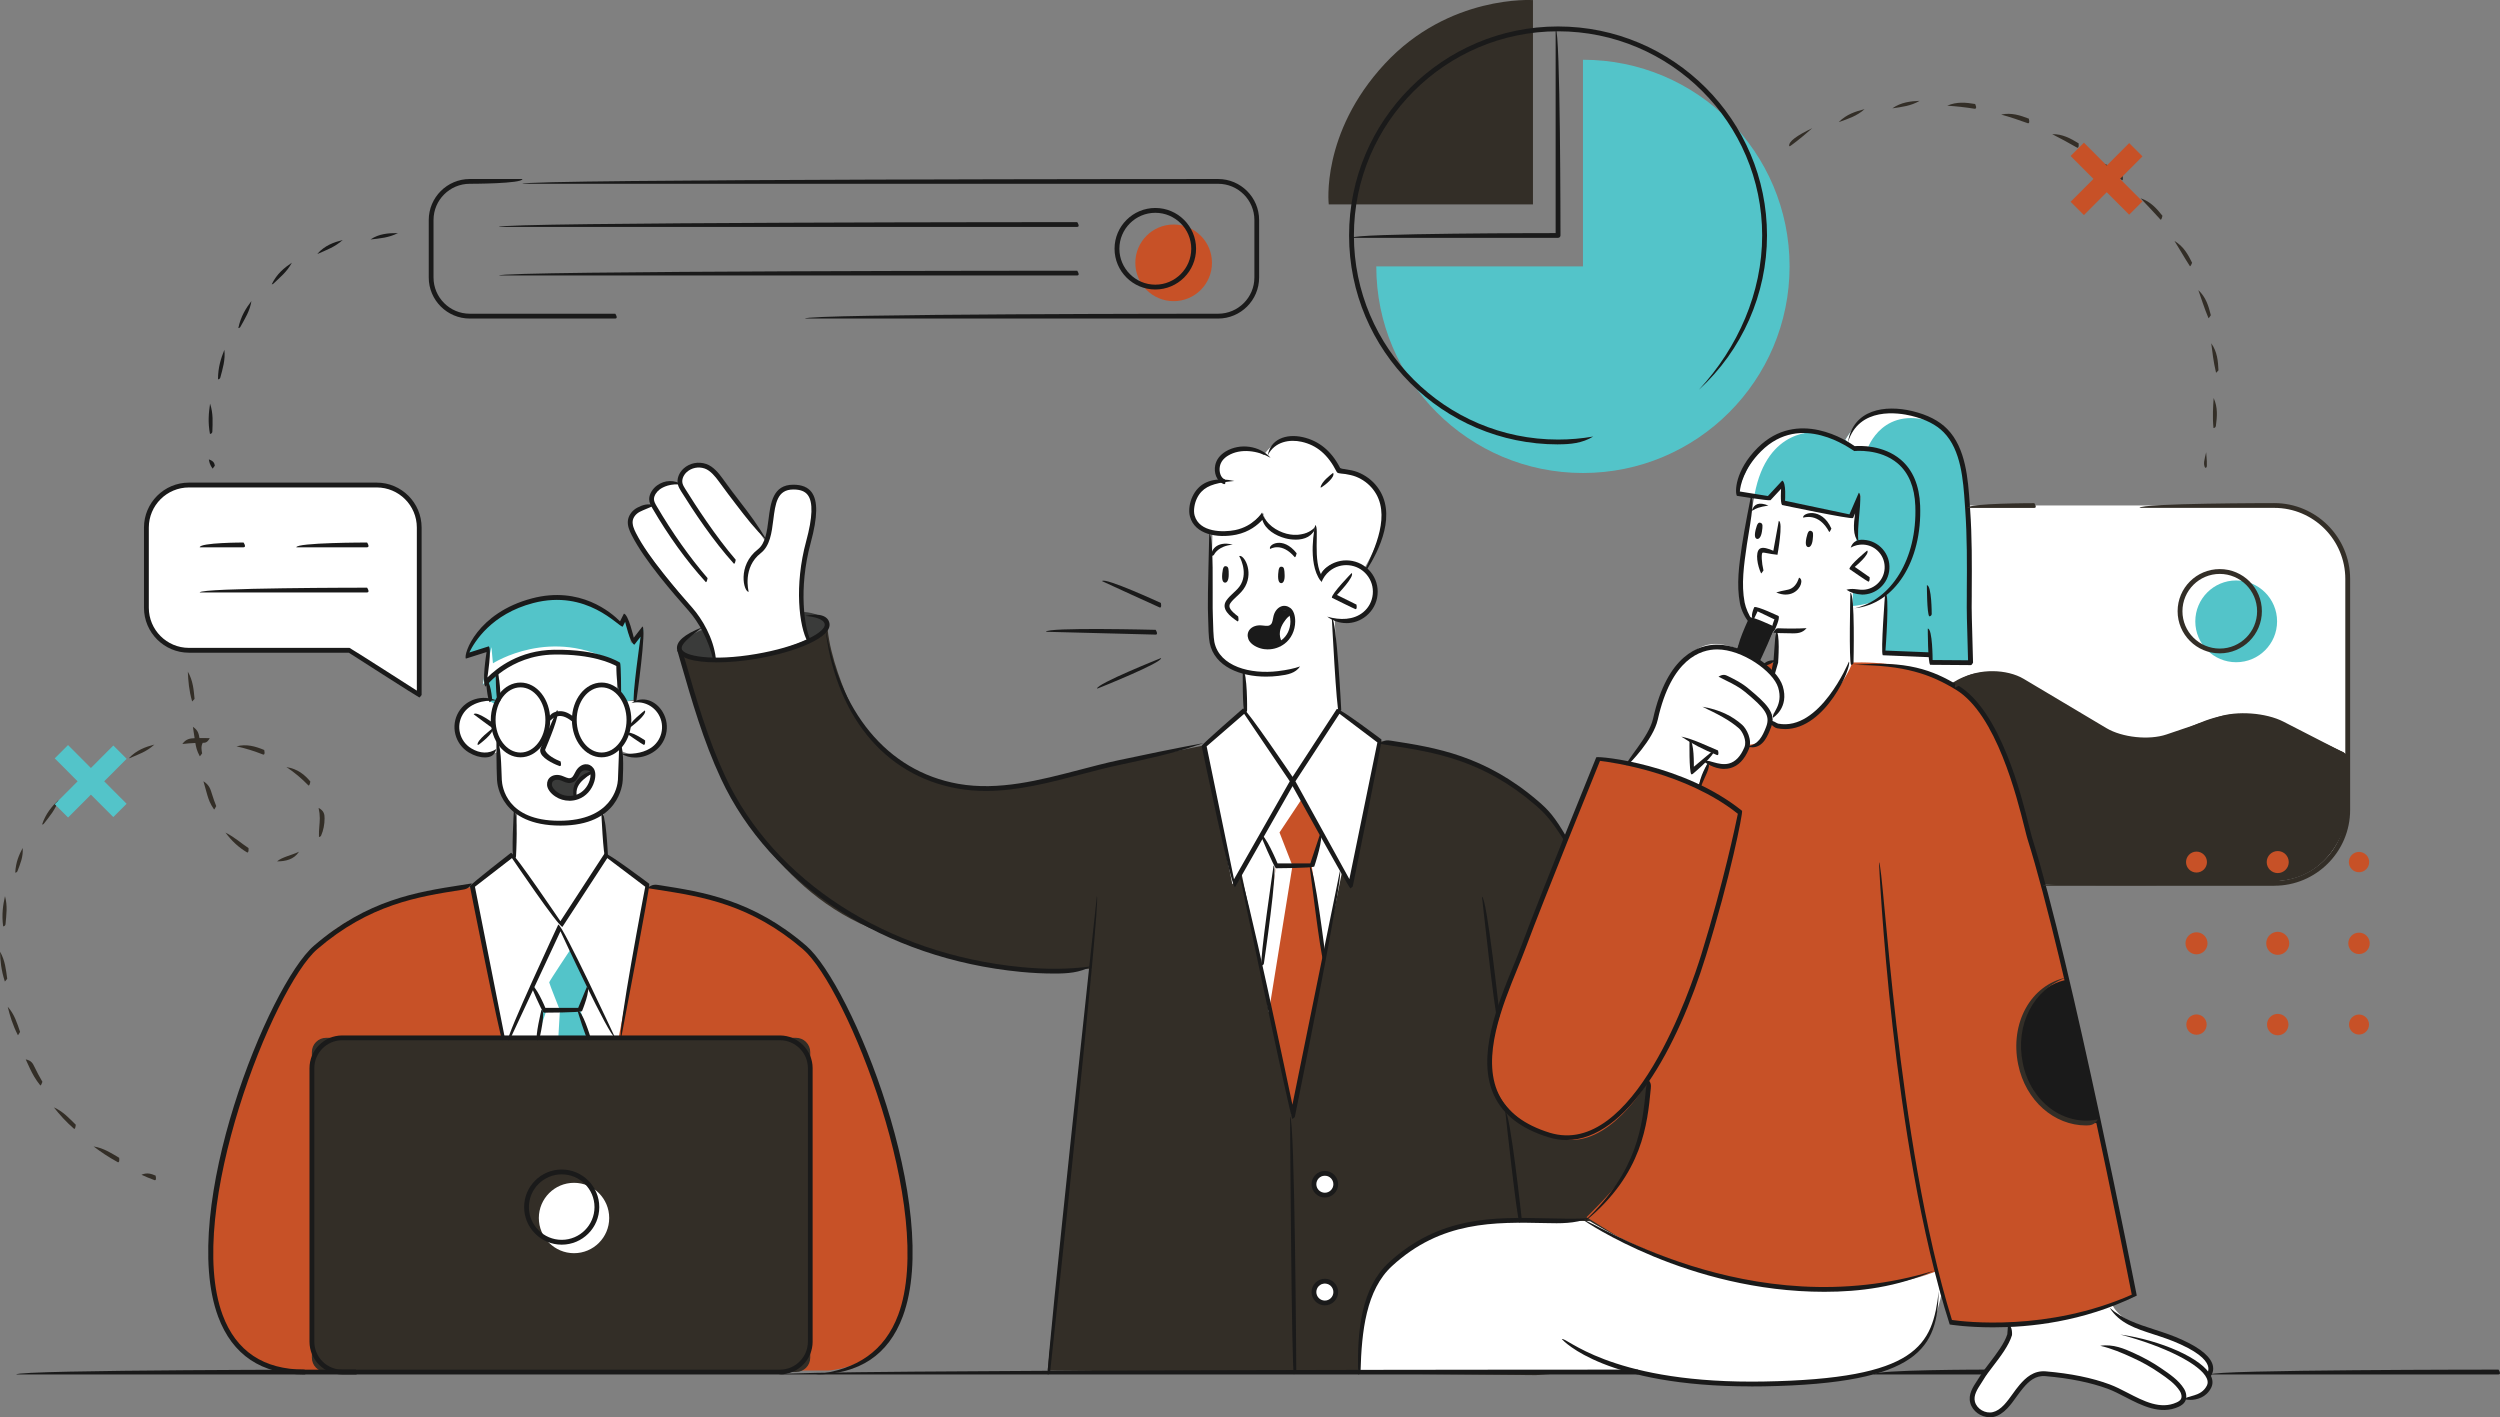 <?xml version="1.0" encoding="UTF-8"?><svg id="Layer_2" xmlns="http://www.w3.org/2000/svg" viewBox="0 0 501.64 284.37"><rect x="0" y="0" width="501.64" height="284.37" fill="#808080" stroke="none"/><defs><style>.cls-1{fill:#fff;}.cls-2{fill:#3a3b3a;}.cls-3,.cls-4{fill:#53c4c9;}.cls-5,.cls-4{fill-rule:evenodd;}.cls-5,.cls-6{fill:#c75127;}.cls-7{fill:#1a1a1a;}.cls-8{fill:#332e27;}</style></defs><g id="Colored"><g id="Team_Brainstorm"><g><path class="cls-1" d="M385.08,101.43h72.2s13.1,1.46,13.61,14.17v45.9s.57,12.81-13.01,15.22h-47.8l-36.63-32.27-6.71-42.49,18.34-.53Z"/><path class="cls-8" d="M390.5,137.94s3.45-3.03,7.89-3c4.44,.03,6.05,.64,19.64,9.08,11.47,7.12,16.39,3.59,19.35,2.65,2.96-.93,6.58-3.48,12.82-3.41,6.23,.07,6.63,1.65,20.12,7.73l.57,.88v12.43s-2.05,11.08-13.01,12.42c-10.96,1.34-47.98,.77-47.98,.77l-36.45-25.63,17.05-13.93Z"/></g><path class="cls-8" d="M241.56,149.58s-15.86,3.11-24.19,5.18c-8.33,2.07-18.55,5.48-28.65,2.07-10.1-3.41-15.53-10.23-17.52-14.32-1.98-4.09-4.56-10.75-5.12-16.13,0,0-6.27,4.55-14.62,5.29-8.35,.74-13.16,1.03-15.16-1.36,0,0,4.14,15.51,7.09,21.92,2.95,6.4,12.32,26.96,32.77,34.59,20.45,7.63,21.4,7.13,27.57,7.56,6.17,.43,15.22,0,15.22,0,0,0-4.97,45.85-5.28,48.73-.31,2.88-3.46,31.9-3.46,31.9l97.99,.92,28.91-2.37,7.93-14.66-7.93-36.25-9.23-10.58s-.76-8.84-1.98-13.64c-1.23-4.8-5.52-19.29-9.7-26.12-4.17-6.83-5.48-11.72-17.55-17.68-12.07-5.97-21.79-5.86-21.79-5.86l-35.32,.81Z"/><path class="cls-6" d="M57.3,275.01h108.76s15.05-.52,16.1-16.99c1.05-16.47-3.35-32.75-7.78-44.56-4.43-11.81-9.21-22.74-20.14-28.53-10.93-5.79-25.12-7.2-25.12-7.2l-34.36,.32s-24.77,.98-34.1,15.09-17.19,37.57-17.95,50.47c-.75,12.91-1.24,28.12,14.58,31.4Z"/><path class="cls-1" d="M99.51,140.96s-6.68-2.3-7.83,4.69c0,0,.35,5.3,4.16,5.62,3.81,.32,4.26-.64,4.26-.64l.2,6.65s.48,4.33,3.52,5.66l-.75,8.88,9.36,13.62,9.3-13.62-.6-9.06s3.18-1.55,3.36-6.48c.18-4.93,.41-5.48,.41-5.48,0,0,6.62,3.21,8.43-4.21,0,0,.46-3.87-2.26-5.12-2.72-1.25-5.68-.69-5.68-.69l-1.66-2.34,.4-5.06s-3.96-2.74-12.4-2.61c-8.44,.14-11.64,3.6-11.64,3.6l-.15,5.43-.43,1.14Z"/><path class="cls-8" d="M65.45,208.24h94.26c1.59,0,2.87,1.29,2.87,2.87v61.32c0,1.59-1.29,2.87-2.87,2.87H65.45c-1.59,0-2.87-1.29-2.87-2.87v-61.32c0-1.59,1.29-2.87,2.87-2.87Z"/><path class="cls-6" d="M371.38,132.96s13.54-.85,21.36,5.08c7.82,5.92,11.11,17.59,12.07,20.97,.96,3.38,6.49,23.54,7.35,26.99,.85,3.45,6.52,27.95,7.65,33.19,1.13,5.24,8.47,40.91,8.47,40.91,0,0-8.93,4.27-17.87,5.04-8.94,.77-16.83,1.24-19.12,.2l-2.83-10.16s-17.76,6.26-34.1,2.79c-16.34-3.47-23.68-6.09-29.68-9.8-6-3.71-6.34-3.93-6.34-3.93,0,0,4.72-4.59,6.73-7.33,2.01-2.74,5.57-9.75,5.37-19.59,0,0-7.66,13.26-17.04,11.2-9.38-2.06-15.1-9.4-14.32-16.42,.77-7.02,4.47-16.91,10.16-31.2,5.69-14.3,11.25-28.38,11.25-28.38,0,0,5.33,.52,11.69,2.43,6.21,1.86,8.69,2.54,8.69,2.54l11.04-24.35,4.42-.14s-4.12,13.1,1.36,12.8c5.47-.3,7.83-3.49,9.79-5.91,1.95-2.42,3.92-6.91,3.92-6.91Z"/><g><path class="cls-6" d="M440.74,175.08c1.16,0,2.1-.94,2.1-2.1s-.94-2.1-2.1-2.1-2.1,.94-2.1,2.1,.94,2.1,2.1,2.1Z"/><path class="cls-6" d="M457.04,175.19c1.22,0,2.21-.99,2.21-2.21s-.99-2.21-2.21-2.21-2.21,.99-2.21,2.21,.99,2.21,2.21,2.21Z"/><path class="cls-6" d="M473.35,175.02c1.13,0,2.04-.91,2.04-2.04s-.92-2.04-2.04-2.04-2.04,.92-2.04,2.04,.91,2.04,2.04,2.04Z"/><path class="cls-6" d="M440.74,191.49c1.22,0,2.21-.99,2.21-2.21s-.99-2.21-2.21-2.21-2.21,.99-2.21,2.21,.99,2.21,2.21,2.21Z"/><path class="cls-6" d="M457.04,191.6c1.28,0,2.31-1.04,2.31-2.31s-1.04-2.32-2.31-2.32-2.31,1.04-2.31,2.32,1.04,2.31,2.31,2.31Z"/><path class="cls-6" d="M473.35,191.44c1.19,0,2.15-.96,2.15-2.15s-.96-2.15-2.15-2.15-2.15,.96-2.15,2.15,.96,2.15,2.15,2.15Z"/><path class="cls-6" d="M440.74,207.63c1.13,0,2.04-.91,2.04-2.04s-.92-2.04-2.04-2.04-2.04,.91-2.04,2.04,.91,2.04,2.04,2.04Z"/><path class="cls-6" d="M457.04,207.74c1.19,0,2.15-.96,2.15-2.15s-.96-2.15-2.15-2.15-2.15,.96-2.15,2.15,.96,2.15,2.15,2.15Z"/><path class="cls-6" d="M473.35,207.59c1.11,0,2.01-.9,2.01-2.01s-.9-2.01-2.01-2.01-2.01,.9-2.01,2.01,.9,2.01,2.01,2.01Z"/></g><path class="cls-2" d="M115.24,159.78s-.26-3.38,3.52-4.43c0,0-.02-1.52-1.14-1.53-1.12-.02-1.48,.8-1.78,1.35-.3,.55-.79,1.41-1.67,1.32-.87-.09-2.66-1.21-3.54-.1-.88,1.11-.63,2.48,1.17,3.3,1.8,.82,3.43,.09,3.43,.09Z"/><path class="cls-3" d="M99.94,139.82v-5.08s3.89-3.52,10.31-3.83c6.42-.31,11.97,1.3,13.89,2.48v5.06l1.25,2.34,1.83-.4,1.9-14.17-2.51,2.88-1.13-5.49-.88,1.71s-6.08-6.05-14.36-5.42c-8.27,.63-14.91,6.04-16.7,11.75l4.58-1.46-1.26,7.25,1.11-.97,.15,4.15,1.38,.76,.43-1.55Z"/><path class="cls-3" d="M371.6,121.61s5.52-.3,7.05-2.95l-.84,12.34,9.34,.28,.15,1.64,8.09,.06s-.12-27.75-.76-33.17c-.64-5.42-1.07-13.76-8.4-16.03-7.33-2.27-12.22-.57-14.18,1.96-1.97,2.52-1.97,2.95-1.97,2.95,0,0-6.26-4.06-12.68-1.42-3.79,1.56-6.73,5.38-8.74,11.5l6.01,1.35,3.23-3.4-.3,4.2,13.64,2.74,2.21-4.56s-1.42,5.41-.99,9.7c0,0,5.35-.27,5.9,4.29,.55,4.56-4.14,6.38-5.86,5.62-1.72-.76-.73-.23-.73-.23l-.17,3.14Z"/><path class="cls-1" d="M326.79,152.9s3.83-3.67,4.52-6.36c.69-2.69,2.02-8.3,4.68-11.61,2.66-3.31,4.56-5.53,7.9-5.72,3.33-.19,8.58,2.49,10.56,4.77,1.98,2.27,3.46,4.85,2.92,6.84-.54,1.99-2.52,3.01-2.52,3.01,0,0,1.49,5.43-4.36,5.64,0,0-.55,6.47-7.69,3.24l-1.93,4.73s-11.1-3.92-14.07-4.54Z"/><path class="cls-1" d="M371.6,133.09l.17-14.26s6.11,1.2,6.62-4.78c0,0,1.16-5.3-5.94-5.25l.52-7.54-1.74,2.4-13.64-2.74,.29-4.07-3.12,3.29-2.7-.66s-1.96,9.52-2.48,13c-.52,3.48-.84,10.81,1.33,11.77l4.79,1.88c1.08,.46,.61,6.82,.61,6.82l-.96,3.25s3.47,5.76-.52,7.63c0,0,.89,2.89,5.64,1.61,4.74-1.28,10.49-9.91,11.13-12.35Z"/><path class="cls-1" d="M403.39,265.91l-.15,1.94s-1.41,3.34-4.81,7.05c-3.4,3.71-3.43,7.57-.54,8.72,4.37,1.75,6.28-5.63,10.81-7.52,2.87-1.2,12.05,.67,14.21,1.7,2.16,1.03,6.83,4.56,9.37,4.62,2.53,.07,5.68,.19,5.95-2.02,0,0,2.67,.42,4.34-1.19,1.67-1.61,.41-3.34,.41-3.34,0,0,1.45-.74,.08-2.83-1.37-2.09-3.64-3.42-7.16-4.65-3.52-1.23-8.4-2.79-10.11-4.24-1.71-1.46-1.89-2.29-1.89-2.29,0,0-14.29,4.46-20.49,4.06Z"/><path class="cls-1" d="M319.03,245.04s-11.86-.43-17.23,0c-5.37,.43-15.17,1.35-21.73,7.69-6.56,6.34-6.55,12.43-7.56,22.57h54.83s12.32,2.83,27.59,2.36c15.27-.46,21.89-1.99,25.17-3.82,3.28-1.83,5.29-2.29,6.74-5.43,1.45-3.13,2.65-8.36,2.65-8.36l-1.04-4.93s-12.1,5.31-31.27,3.03c-22.02-2.62-38.15-13.12-38.15-13.12Z"/><polygon class="cls-7" points="348.44 130.41 351.45 124.1 356.08 126.13 352.52 132.67 348.44 130.41"/><path class="cls-1" d="M122.24,244.4c0,3.9-3.16,7.06-7.06,7.06s-7.06-3.16-7.06-7.06,3.16-7.06,7.06-7.06,7.06,3.16,7.06,7.06Z"/><polygon class="cls-1" points="103.06 171.83 94.76 178.05 100.79 208.25 124.15 208.16 130 177.73 121.73 171.83 103.06 171.83"/><polygon class="cls-3" points="106.95 198.22 108.87 202.13 107.78 208.23 118.23 208.25 116.35 202.41 118.02 197.72 112.32 185.99 106.95 198.22"/><path class="cls-1" d="M70.13,130.49l13.99,8.98-.03-34.25s.18-6-7.58-7.88H37.91s-8.05,.15-8.53,8.53v17.05s.86,7.58,8.53,7.58h32.22Z"/><path class="cls-1" d="M268.73,142.48l-.92-18.32s7.84,2.36,8.19-6.15c0,0-.43-5.35-6.19-5.12,0,0-3.64,.62-4.59,2.85,0,0-1.8-1.43-1.05-8.63v-.91s-2.35,2.82-5.7,1.15c-3.35-1.67-4.34-1.75-4.9-4.05,0,0-2.93,4.61-10.28,3.5l-.36,18.1s-1.24,8.93,6.93,9.85l-.02,7.54,9.38,14.09,9.52-13.88Z"/><path class="cls-1" d="M162.35,128.15s-1.16-3.08-1.34-8.49c-.18-5.41,1.41-10.61,1.83-12.65,.42-2.05,1.79-9.05-2.24-9.42-4.03-.37-5.1,2.19-5.5,5.15-.4,2.97-1.42,6.06-1.42,6.06,0,0-6.18-9.58-8.67-12.52-2.49-2.94-4.11-3.76-6.36-2.78-2.25,.98-1.84,3.66-1.84,3.66,0,0-2.51-1.09-4.06,.34-1.55,1.42-2.08,2.65-1.38,4.11,0,0-2.06-.5-3.49,.73-1.43,1.23-1.69,3.27,.91,7.02,2.6,3.76,7.58,9.73,9.46,12.06,1.88,2.33,3.39,4.36,4.08,6.44,.68,2.09,1.05,4.32,1.05,4.32,0,0,5.74,.21,10.83-1.15,5.1-1.37,8.13-2.87,8.13-2.87Z"/><polygon class="cls-1" points="249.71 142.31 241.55 149.58 247.29 177.44 249.03 174.84 259.3 224.05 269.31 174.84 270.93 177.77 276.87 148.76 268.61 142.51 249.71 142.31"/><path class="cls-1" d="M245.31,96.38s-5.38,.47-6.21,4.57c-.83,4.1,3.92,5.76,3.92,5.76,0,0,4.87,.96,7.36-1.04,2.49-1.99,3.09-2.72,3.09-2.72,0,0,.56,3.58,4.73,4.3,4.17,.72,5.84-1.43,5.84-1.43,0,0-1.57,6.83,.75,9.64,0,0,1.48-2.8,4.75-2.66,3.27,.14,4.2,1.26,4.2,1.26,0,0,2.66-4.38,3.31-7.54,.64-3.16,.75-6.83-1.33-8.73-2.08-1.91-2.81-3.27-6.88-3.39,0,0-1.78-4.38-6.07-5.83-4.29-1.45-7.14-.16-9.19,2.73,0,0-2.36-1.72-5.33-1.35-2.96,.37-3.85,2.77-4.12,3.31-.26,.53,.3,2.63,1.16,3.13Z"/><path class="cls-7" d="M256.74,129.3s-.97-1.99,0-3.56c.97-1.58,2.37-2.41,2.37-2.41,0,0-.6-1.05-1.7-.9-1.09,.15-1.33,1-1.5,2-.17,1.01-.44,1.86-1.34,1.95-.9,.09-2.7-.22-3.36,.24-.67,.46-.7,1.31,.33,2.13,1.03,.82,3.35,1.76,5.2,.55Z"/><path class="cls-2" d="M143.26,132.23s-1.02-5.52-1.96-5.82c-.94-.3-5.24,2.48-4.84,3.94,.4,1.46,5.84,2.14,6.8,1.89Z"/><path class="cls-2" d="M161,122.83l1.14,5.64s4.23-2.1,3.83-3.58c-.4-1.47-4.04-2.21-4.97-2.07Z"/><polygon class="cls-6" points="253.46 167.6 256.07 173.72 253.08 193.83 259.3 223.63 265.89 192.08 263.2 173.72 265.37 167.32 259.48 156.87 253.46 167.6"/><path class="cls-1" d="M267.84,237.8c0,1.11-.9,2-2,2s-2-.89-2-2,.9-2,2-2,2,.9,2,2Z"/><path class="cls-1" d="M267.84,259.44c0,1.1-.9,2-2,2s-2-.9-2-2,.9-2,2-2,2,.9,2,2Z"/><path class="cls-8" d="M266.62,41.01h40.98V.02s-16.83-1.14-29.74,12.79c-12.91,13.93-11.24,28.2-11.24,28.2Z"/><path class="cls-3" d="M317.63,11.98V53.45h-41.47c0,22.9,18.57,41.46,41.47,41.46s41.46-18.56,41.46-41.46-18.57-41.46-41.46-41.46Z"/><path class="cls-6" d="M227.81,52.74c0,4.25,3.44,7.69,7.69,7.69s7.69-3.44,7.69-7.69-3.44-7.69-7.69-7.69-7.69,3.44-7.69,7.69Z"/><path class="cls-7" d="M414.74,196.62l6.41,28.73s-13.47,.7-15.78-11.58c-2.31-12.29,6.15-16.82,9.37-17.14Z"/><path class="cls-3" d="M456.91,124.68c0,4.53-3.67,8.2-8.21,8.2s-8.2-3.67-8.2-8.2,3.67-8.21,8.2-8.21,8.21,3.67,8.21,8.21Z"/><path class="cls-1" d="M123.6,133.1c-12.86-7.61-24.69,0-24.69,0l-.3-3.25-1.7,7.32c.11,.13,1.06-.7,1.06-.7,0,.14,1.97-1.72,1.97-1.72,0,0,3.89-3.52,10.31-3.83,5.9-.28,11.06,1.06,13.35,2.19Z"/><path class="cls-1" d="M364.65,86.74c-2.14-.51-4.68-.53-7.26,.52-3.79,1.56-6.73,5.38-8.74,11.5l2.31,.52,1.11-.07c2.54-13.66,12.58-12.47,12.58-12.47Z"/><path class="cls-1" d="M386.23,83.78c-7.33-2.27-12.22-.57-14.18,1.96-1.04,1.33-1.52,2.07-1.75,2.48l1.47,1.63,2.94,.22s3.14-9.35,14.12-5.05c-.76-.51-1.61-.93-2.6-1.24Z"/><polygon class="cls-1" points="261.33 160.14 256.74 167.04 259.34 173.72 254.59 203.11 253.08 193.25 256.07 173.72 253.46 167.6 259.48 156.87 261.33 160.14"/><path class="cls-1" d="M114.5,190.47s-4.3,6.44-4.3,6.65,2.15,5.59,2.15,5.59l-.32,5.51h-4.25s1.76-5.17,1.76-5.17l-2.44-5.18,5.33-12.43,2.07,5.03Z"/><path class="cls-7" d="M71.42,275.79H3.28c0-.97,68.14-.97,68.14-.97,.48,.75,.26,.97,0,.97Z"/><path class="cls-7" d="M398.43,275.79h-22.51c0-.97,22.51-.97,22.51-.97,.48,.75,.27,.97,0,.97Z"/><path class="cls-7" d="M328.64,275.79H156.34c0-.97,172.3-.97,172.3-.97,.48,.75,.26,.97,0,.97Z"/><path class="cls-7" d="M501.35,275.79h-57.74c0-.97,57.74-.97,57.74-.97,.48,.75,.26,.97,0,.97Z"/><path class="cls-7" d="M156.49,275.79H68.68c-3.63,0-6.58-2.96-6.58-6.58v-54.86c0-3.63,2.95-6.58,6.58-6.58h87.8c3.63,0,6.58,2.96,6.58,6.58v54.86c0,3.63-2.95,6.58-6.58,6.58Zm-87.8-67.06c-3.1,0-5.62,2.52-5.62,5.62v54.86c0,3.1,2.52,5.62,5.62,5.62h87.8c3.1,0,5.62-2.52,5.62-5.62v-54.86c0-3.1-2.52-5.62-5.62-5.62H68.68Z"/><path class="cls-7" d="M112.71,249.75c-4.16,0-7.54-3.38-7.54-7.54s3.38-7.54,7.54-7.54,7.54,3.38,7.54,7.54-3.38,7.54-7.54,7.54Zm0-14.11c-3.62,0-6.58,2.95-6.58,6.57s2.95,6.57,6.58,6.57,6.58-2.95,6.58-6.57-2.95-6.57-6.58-6.57Z"/><path class="cls-7" d="M352.68,132.95c-.44-.69,2.39-6.59,2.39-6.59l-3.39-1.62-2.81,5.88c-.87-.42,2.15-6.73,2.15-6.73,.64-.23,4.9,1.8,4.9,1.8,.23,.64-2.8,6.98-2.8,6.98-.08,.17-.26,.28-.44,.28Z"/><path class="cls-7" d="M355.71,126.62c-.43-.69,.35-2.33,.35-2.33l-3.39-1.62-.78,1.64c-.87-.41,.12-2.49,.12-2.49,.64-.23,4.9,1.81,4.9,1.81,.23,.64-.77,2.72-.77,2.72-.08,.17-.26,.28-.44,.28Z"/><path class="cls-7" d="M339.38,155.38c-.48-.49-.37-6.83-.37-6.83,.97,.02,.87,5.3,.87,5.3l3.99-3.34c.62,.74-4.18,4.76-4.18,4.76-.09,.08-.2,.11-.31,.11Z"/><g><path class="cls-7" d="M220.13,138.17c-.18-.93,12.84-6.13,12.84-6.13,.36,.9-12.67,6.09-12.67,6.09-.06,.02-.12,.03-.18,.03Z"/><path class="cls-7" d="M231.87,127.34s-21.99-.57-21.99-.57c.03-.96,22.01-.39,22.01-.39,.46,.76,.25,.97-.01,.97Z"/><path class="cls-7" d="M232.74,121.91c-.2-.05-11.6-5.3-11.6-5.3,.4-.88,11.8,4.38,11.8,4.38,.15,.82-.02,.92-.2,.92Z"/></g><path class="cls-7" d="M97.31,151.98c-1.05,0-2.14-.33-3.23-.98-2.81-1.69-3.73-5.34-2.05-8.15,1.54-2.56,4.78-3.52,7.68-2.27-2.85-.17-5.57,.61-6.85,2.76-1.41,2.35-.64,5.42,1.71,6.83,1.77,1.07,3.55,1.11,5.01,.13-.33,1.38-1.28,1.68-2.28,1.68Z"/><path class="cls-7" d="M95.84,149.46c-.28-.87,2.92-3.24,2.92-3.24,.57,.77-2.63,3.15-2.63,3.15-.09,.07-.19,.1-.29,.1Z"/><path class="cls-7" d="M98.91,146.13c-.29-.1-3.87-2.81-3.87-2.81,.58-.77,4.16,1.94,4.16,1.94,0,.8-.15,.87-.29,.87Z"/><path class="cls-7" d="M127.46,152.01c-1.01,0-1.99-.26-2.82-.79,1.98,.11,4.01,.03,5.79-1.04,2.35-1.41,3.12-4.47,1.71-6.83-1.12-1.88-3.31-2.8-5.44-2.28,2.31-1.55,4.93-.46,6.27,1.79,1.68,2.81,.77,6.47-2.04,8.15-1.11,.67-2.31,1-3.46,1Z"/><path class="cls-7" d="M129.17,149.46c-.28-.09-3.42-2.28-3.42-2.28,.55-.79,3.7,1.4,3.7,1.4,.03,.81-.12,.88-.27,.88Z"/><path class="cls-7" d="M126.3,145.98c-.29-.87,3.09-3.43,3.09-3.43,.58,.77-2.8,3.32-2.8,3.32-.09,.07-.19,.1-.29,.1Z"/><g><path class="cls-7" d="M114.24,160.67c-.99,0-1.96-.28-2.8-.84-.98-.63-1.61-1.52-1.67-2.31-.04-.7,.22-1.28,.74-1.65,.65-.46,1.6-.5,2.49-.11,1.11,.48,1.24,.43,1.52,.34,.28-.1,.41-.15,.95-1.23,.44-.87,1.19-1.45,1.98-1.52,.67-.04,1.21,.23,1.63,.79,.44,.6,.5,1.61,.16,2.72-.5,1.65-1.68,2.95-3.17,3.49-.6,.22-1.22,.33-1.83,.33Zm-3.51-3.21c.02,.39,.42,1.04,1.23,1.57,.53,.35,1.96,1.07,3.78,.41,1.2-.44,2.16-1.51,2.58-2.87,.27-.91,.19-1.59-.01-1.87-1.22-.36-1.69,.03-1.97,.59-.62,1.24-.89,1.49-1.48,1.71-.6,.21-.96,.2-2.23-.36-.58-.25-1.18-.24-1.55,.02-.24,.17-.36,.44-.33,.8h0Z"/><path class="cls-7" d="M115.3,160.55c-1.24-3.78,1.82-5.45,3.54-5.85,.06,.98-3.83,1.94-3.07,5.26-.4,.59-.43,.59-.47,.59Z"/></g><path class="cls-7" d="M197.81,158.71c-1.9,0-3.8-.15-5.7-.49-14.81-2.64-24.76-14.99-26.61-33.02,2.76,17.49,12.41,29.52,26.78,32.08,8.1,1.43,16.33-.72,24.3-2.8,2.56-.67,5.21-1.37,7.79-1.92,5.03-1.07,11-2.32,17.15-3.46-5.96,2.07-11.92,3.32-16.95,4.4-2.55,.54-5.19,1.24-7.75,1.91-6.22,1.63-12.6,3.3-19.01,3.3Z"/><path class="cls-7" d="M314.12,169.06c-2.95-4.7-4.25-5.98-6.09-7.56-10.51-9.04-20.31-10.56-28.95-11.9-.76-.12-1.5-.23-2.24-.36,.89-.83,1.64-.71,2.39-.6,8.77,1.36,18.71,2.91,29.43,12.13,1.91,1.65,3.27,2.98,5.88,7.57-.26,.7-.33,.72-.42,.72Z"/><path class="cls-7" d="M270.97,178.26c-.42-.25-11.61-20.52-11.61-20.52l-11.54,20.28c-.89-.14-6.7-28.34-6.7-28.34,.16-.46,8.31-7.53,8.31-7.53,.71,.1,9.93,13.73,9.93,13.73l8.88-13.63c.69-.12,8.96,6.13,8.96,6.13,.18,.48-5.76,29.49-5.76,29.49-.42,.38-.45,.39-.47,.39Zm-28.85-28.5l5.49,26.67,11.19-19.66-9.15-13.53-7.53,6.52Zm17.81,7.01l10.83,19.63,5.62-27.43-7.61-5.75-8.84,13.56Z"/><path class="cls-7" d="M256.03,174.22c-.44-.3-3.12-6.72-3.12-6.72,.89-.37,3.44,5.75,3.44,5.75h6.57s1.95-5.86,1.95-5.86c.91,.3-1.15,6.48-1.15,6.48-.46,.33-7.69,.35-7.69,.35h0Z"/><path class="cls-7" d="M254.06,135.77c-5.15,0-10.34-1.97-11.33-6.75-.22-1.03-.27-3.23-.32-5.35l-.04-1.61c-.06-2.03,.26-14.41,.27-14.94,.96,.15,.63,12.9,.69,14.91l.04,1.62c.05,2.08,.11,4.22,.3,5.18,1.03,4.96,7.34,6.5,12.74,5.84,1.86-.23,3.28-.53,4.46-.95-.93,1.35-2.41,1.67-4.34,1.9-.81,.1-1.64,.15-2.47,.15Z"/><path class="cls-7" d="M268.65,143c-.48-.46-1.41-18.97-1.41-18.97,.96-.05,1.89,18.46,1.89,18.46-.46,.51-.47,.51-.48,.51Z"/><path class="cls-7" d="M270.14,125.03c-1.35,0-2.69-.44-3.83-1.3,2.56,.75,5.29,.7,7.22-.88,1.1-.9,1.78-2.18,1.92-3.6,.14-1.42-.28-2.8-1.19-3.91-1.86-2.27-5.23-2.6-7.5-.73-.72,.59-1.27,1.36-1.6,2.23-.51-1.37,.14-2.28,.99-2.97,2.68-2.2,6.66-1.82,8.86,.87,1.07,1.3,1.57,2.94,1.4,4.61-.16,1.68-.97,3.18-2.27,4.25-1.17,.96-2.58,1.44-4,1.44Z"/><path class="cls-7" d="M243.2,111.52c-.43-.71,.73-3.14,4.16-2.23-2.9,.24-3.71,1.93-3.72,1.95-.08,.18-.26,.28-.44,.28Z"/><path class="cls-7" d="M259.8,111.8c-2.63-3.07-4.84-1.7-4.94-1.64-.49-.83,2.54-2.71,5.32,.86-.17,.75-.28,.78-.38,.78Z"/><path class="cls-7" d="M249.75,143c-.48-.49-.38-8.26-.38-8.26,.96,.01,.87,7.78,.87,7.78,0,.26-.22,.48-.48,.48Z"/><path class="cls-7" d="M253.14,193.74c-.48-.55,2.41-20.07,2.41-20.07,.95,.14-1.94,19.65-1.94,19.65-.04,.24-.24,.41-.48,.41Z"/><path class="cls-7" d="M265.5,192.56c-.48-.42-2.71-18.78-2.71-18.78,.96-.12,3.19,18.24,3.19,18.24-.44,.54-.46,.54-.48,.54Z"/><path class="cls-7" d="M211.59,195.35c-2.18,0-4.45-.11-6.82-.34-27.15-2.64-50.18-17.49-60.09-38.73-3.54-7.58-5.89-15.73-8.16-23.62l-.63-2.2c.93-.27,1.56,1.94,1.56,1.94,2.26,7.85,4.6,15.96,8.11,23.47,9.77,20.94,32.5,35.57,59.31,38.18,5.12,.5,9.72,.45,14.07-.14-2.27,1.28-4.75,1.44-7.34,1.44Z"/><path class="cls-7" d="M143.74,132.9c-4.25,0-7.57-.76-7.88-2.56-.27-1.58,1.4-3.05,5.1-4.5-2.68,2.09-4.33,3.34-4.16,4.34,.25,1.47,6.06,2.57,14.95,1.04,3.92-.67,7.53-1.71,10.16-2.93,2.81-1.29,3.69-2.42,3.58-3.04-.19-1.1-2.25-1.52-3.94-1.67,3.09-.68,4.66,.12,4.89,1.51,.23,1.32-1.2,2.73-4.13,4.08-2.71,1.25-6.4,2.31-10.4,3-2.77,.48-5.65,.74-8.19,.74Z"/><path class="cls-7" d="M254.44,130.31c-.52,0-1.05-.07-1.57-.23-1.18-.36-2.09-1.06-2.38-1.85-.25-.69-.16-1.35,.25-1.88,.52-.65,1.47-.97,2.48-.85,1.29,.16,1.41,.07,1.67-.12,.26-.19,.38-.28,.61-1.57,.18-1,.77-1.81,1.55-2.12,.61-.24,1.28-.13,1.87,.31,.62,.47,.98,1.48,.97,2.71-.01,1.82-.83,3.5-2.17,4.49-.98,.72-2.13,1.1-3.29,1.1Zm-1.64-3.87c-.55,0-1.04,.19-1.3,.52-.2,.25-.24,.57-.11,.94,.15,.4,.75,.96,1.75,1.26,.64,.19,2.33,.52,4.01-.72,1.1-.81,1.77-2.2,1.78-3.72,0-1.02-.29-1.7-.59-1.94-.31-.24-.63-.31-.93-.18-.46,.18-.83,.72-.95,1.39-.27,1.51-.49,1.8-.99,2.17-.53,.4-.9,.48-2.36,.31-.1-.01-.21-.02-.31-.02Z"/><path class="cls-7" d="M256.87,129.67c-2.22-3.47,.39-6.08,2.02-7,.32,.93-3.39,3.09-1.6,6.28-.26,.7-.34,.72-.42,.72Z"/><path class="cls-7" d="M271.98,122.23c-.21-.05-4.73-2.29-4.73-2.29-.13-.77,3.97-4.96,3.97-4.96,.69,.67-2.95,4.4-2.95,4.4l3.92,1.94c.13,.81-.04,.91-.21,.91Z"/><path class="cls-7" d="M163.66,275.79c8.29-.97,13.86-4.67,16.58-11.98,7.68-20.71-10.33-65.78-19.12-73.34-10.51-9.04-20.31-10.56-28.96-11.91-.75-.12-1.5-.23-2.23-.35,.89-.83,1.63-.72,2.38-.6,8.77,1.37,18.72,2.91,29.44,12.13,9.17,7.89,27.38,52.89,19.4,74.4-2.87,7.73-8.75,11.65-17.48,11.65Z"/><path class="cls-7" d="M61.1,275.79c-8.65,0-14.47-3.91-17.33-11.6-8-21.57,10.11-66.58,19.25-74.45,10.72-9.22,20.66-10.76,29.44-12.13,.75-.12,1.49-.23,2.23-.35-.58,1.07-1.33,1.19-2.08,1.3-8.65,1.35-18.45,2.87-28.96,11.91-8.76,7.54-26.68,52.61-18.98,73.38,2.7,7.28,8.23,10.97,16.43,10.97,.48,.75,.26,.97,0,.97Z"/><path class="cls-7" d="M100.79,208.73c-.47-.39-6.5-30.9-6.5-30.9,.18-.47,8.25-6.72,8.25-6.72,.69,.11,9.91,13.74,9.91,13.74l8.88-13.63c.69-.12,8.96,6.13,8.96,6.13,.18,.47-5.66,30.98-5.66,30.98-.94-.18,4.84-30.4,4.84-30.4l-7.61-5.75-9,13.8c-.8,0-10.13-13.8-10.13-13.8l-7.43,5.75,5.98,30.22c-.41,.57-.44,.58-.47,.58Z"/><path class="cls-7" d="M101.94,208.73c-.44-.69,10.08-23.21,10.08-23.21,.87,0,11.32,22.52,11.32,22.52-.87,.41-10.88-21.18-10.88-21.18l-10.08,21.59c-.08,.18-.25,.28-.44,.28Z"/><path class="cls-7" d="M109.11,203.2c-.44-.3-2.61-5.5-2.61-5.5,.89-.37,2.93,4.53,2.93,4.53h6.59s1.75-4.24,1.75-4.24c.89,.36-.98,4.9-.98,4.9-.44,.3-7.68,.31-7.68,.31h0Z"/><path class="cls-7" d="M107.78,208.73c-.47-.6,.87-6.13,.87-6.13,.94,.23-.4,5.76-.4,5.76-.05,.22-.25,.37-.47,.37Z"/><path class="cls-7" d="M118.02,208.73c-.46-.34-2.13-5.89-2.13-5.89,.92-.28,2.59,5.27,2.59,5.27-.37,.61-.41,.62-.46,.62Z"/><path class="cls-7" d="M366.08,259.21c-27.37,0-48.05-14.17-48.31-14.36,.87-.57,33.17,21.55,70.36,10.11-7.45,3.3-14.98,4.25-22.05,4.25Z"/><path class="cls-7" d="M318.04,244.94c10.64-9.98,11.53-19.18,12.24-26.58,.06-.67,.12-1.31,.19-1.93,.89,.72,.83,1.36,.77,2.02-.69,7.17-1.64,17-12.89,26.38-.09,.07-.2,.11-.31,.11Z"/><path class="cls-7" d="M351.19,125.14c-1.09-1.12-1.83-2.82-2.06-4.06-.73-3.83-.17-7.72,.38-11.49,.46-3.2,1.81-9.92,1.82-9.99,.93,.26-.41,6.95-.8,9.62-.61,4.19-1.16,8-.46,11.67,.21,1.09,.88,2.64,1.5,3.46-.18,.74-.28,.77-.38,.77Z"/><path class="cls-7" d="M359.58,127.08c-.99,0-1.95-.02-2.69-.05-.35-.02-.69-.04-1.04-.07,.42-.93,.75-.9,1.08-.89,1.61,.07,3.95,.08,5.57-.03-.84,1.02-1.9,1.05-2.93,1.05Z"/><path class="cls-7" d="M363.41,106.53c-.37-.11-.65,.02-.94,1.38-.32,1.52,.04,1.84,.39,1.87,.34,.03,.75-.4,.87-1.49,.12-1.1,.16-1.61-.33-1.75Z"/><path class="cls-7" d="M353.27,104.91c-.37-.12-.65,0-.98,1.35-.37,1.51-.02,1.84,.32,1.88,.34,.04,.76-.37,.93-1.46,.16-1.09,.22-1.61-.27-1.77Z"/><path class="cls-7" d="M257.19,113.72c-.39-.05-.64,.12-.72,1.5-.09,1.55,.32,1.81,.66,1.79,.35-.02,.68-.5,.64-1.61-.04-1.1-.08-1.62-.58-1.69Z"/><path class="cls-7" d="M246.02,113.62c-.38-.07-.64,.1-.77,1.48-.14,1.54,.25,1.82,.6,1.81,.35,0,.7-.48,.7-1.58,0-1.1-.02-1.62-.53-1.71Z"/><path class="cls-7" d="M351.5,102.46c.51-1.4,1.49-1.76,3.34-1.02-1.87,.29-2.53,.59-3.08,.95-.08,.05-.18,.08-.26,.08Z"/><path class="cls-7" d="M373.65,119.31c-1.37-.08-2.33-.41-3.15-.98,1.22-.32,2.01-.05,2.84,0,1.21,.09,2.37-.31,3.29-1.11,.91-.8,1.45-1.91,1.53-3.12,.08-1.21-.32-2.38-1.12-3.29-.8-.91-1.9-1.46-3.11-1.53-.87-.06-1.79,.15-2.58,.61,.47-1.39,1.55-1.66,2.64-1.57,1.47,.09,2.81,.76,3.78,1.86,.97,1.11,1.45,2.52,1.35,3.99-.09,1.47-.76,2.81-1.86,3.78-1.01,.89-2.28,1.36-3.62,1.36Z"/><path class="cls-7" d="M374.89,116.71c-.28-.09-3.79-2.53-3.79-2.53-.03-.77,3.57-3.72,3.57-3.72,.61,.75-2.5,3.29-2.5,3.29l2.99,2.08c.02,.81-.13,.88-.28,.88Z"/><path class="cls-7" d="M355.65,135.68c-.46-.62,.2-2.87,.2-2.87l.46-6.26c.96,.07,.48,6.43,.48,6.43l-.68,2.35c-.06,.21-.26,.35-.46,.35Z"/><path class="cls-7" d="M358.16,146.29c-.51,0-1.02-.05-1.55-.15-.86-.17-1.64-1.3-1.79-1.52,1.08-.12,1.63,.51,1.97,.58,8.36,1.58,14.15-12.31,14.21-12.45,.66,.93-4.61,13.55-12.83,13.55Z"/><path class="cls-7" d="M358.33,119.31c-.6,0-1.24-.14-1.92-.43,1.41-.46,2.29-.42,3-.79,1.19-.61,1.56-2.17,1.57-2.18,.92,.29,.47,2.21-1.12,3.03-.46,.24-.98,.36-1.52,.36Z"/><path class="cls-7" d="M371.44,133.41c-.48-.49-.15-14.45-.15-14.45,.96,.02,.63,13.98,.63,13.98,0,.26-.22,.47-.48,.47Z"/><path class="cls-7" d="M353.41,133.65c1.14-1.12,1.65-1.16,2.9-1.18-1.2,.98-1.68,1.02-2.84,1.18-.02,0-.04,0-.07,0Z"/><path class="cls-7" d="M353.38,115.06c-.73-1.5-1.24-4.21-.29-4.94,.58-.44,1.8-.03,2.74,.4l1.09-6c.95,.17-.26,6.8-.26,6.8-1.65-.16-2.76-.52-3-.42-.27,.21-.19,1.96,.19,3.57-.4,.59-.44,.59-.47,.59Z"/><path class="cls-7" d="M399.23,284.37c-1.75,0-3.44-1.19-3.89-2.88-.44-1.67,.52-3.14,1.37-4.44,.19-.28,.36-.56,.53-.83,.44-.75,1.16-1.69,1.92-2.68,1.44-1.89,3.07-4.02,3.62-5.82l.14-1.84c.96,.08,.8,2.02,.8,2.02-.62,2.07-2.31,4.28-3.8,6.23-.74,.97-1.44,1.88-1.85,2.59-.17,.28-.36,.57-.55,.87-.77,1.18-1.57,2.41-1.24,3.67,.38,1.46,2.1,2.46,3.6,2.09,.75-.18,1.48-.65,2.24-1.45,.63-.67,1.19-1.45,1.73-2.2,.44-.61,.89-1.24,1.39-1.82,1.25-1.46,2.84-2.91,5.26-2.71,5.04,.44,9.23,1.29,12.82,2.62,1.16,.43,2.33,1.03,3.57,1.67,3.26,1.69,6.62,3.44,9.87,1.94,.42-.19,.69-.4,.84-.64,.29-.49,.08-1.18-.19-1.61-.95-1.52-2.54-2.6-4.07-3.65-1.83-1.26-3.53-2.2-5.55-3.12-1.87-.86-4.09-1.81-6.37-2.34,2.58-.39,4.86,.59,6.77,1.47,2.07,.94,3.82,1.92,5.35,2.97,1.88,1.28,3.63,2.47,4.68,4.16,.44,.7,.71,1.75,.2,2.62-.25,.41-.67,.74-1.26,1.02-3.67,1.68-7.42-.25-10.72-1.96-1.21-.63-2.36-1.22-3.46-1.63-3.51-1.29-7.62-2.13-12.57-2.56-2-.17-3.31,1.04-4.45,2.38-.47,.56-.91,1.17-1.34,1.76-.56,.78-1.13,1.58-1.81,2.3-.89,.94-1.78,1.51-2.71,1.73-.29,.07-.58,.1-.87,.1Z"/><path class="cls-7" d="M104.44,151.96c-3.29,0-5.96-3.36-5.96-7.5s2.67-7.5,5.96-7.5,5.96,3.37,5.96,7.5-2.67,7.5-5.96,7.5Zm0-14.04c-2.76,0-5,2.93-5,6.54s2.24,6.54,5,6.54,5-2.93,5-6.54-2.24-6.54-5-6.54Z"/><path class="cls-7" d="M120.72,151.96c-3.29,0-5.96-3.36-5.96-7.5s2.67-7.5,5.96-7.5,5.96,3.37,5.96,7.5-2.68,7.5-5.96,7.5Zm0-14.04c-2.76,0-5,2.93-5,6.54s2.24,6.54,5,6.54,5-2.93,5-6.54-2.24-6.54-5-6.54Z"/><path class="cls-7" d="M115.04,144.93c-1.18-.94-2.03-1.31-2.83-1.26-1.06,.08-1.75,.91-1.76,.92-.72-.65,.19-1.77,1.69-1.88,1.08-.09,2.17,.39,3.23,1.38-.08,.78-.2,.83-.33,.83Z"/><path class="cls-7" d="M103.06,172.31c-.48-.51,.04-9.57,.04-9.57,.96,.06,.44,9.11,.44,9.11-.02,.26-.23,.46-.48,.46Z"/><path class="cls-7" d="M121.51,172.31c-.48-.46-.86-9.52-.86-9.52,.96-.04,1.34,9.02,1.34,9.02-.47,.5-.47,.5-.48,.5Z"/><path class="cls-7" d="M112.32,153.73c-.48-.15-3.23-1.24-3.81-2.59-.15-.34-.16-.7-.03-1.02,.57-1.4,3.18-7.38,3.29-7.64,.85,.45-1.83,6.61-2.4,8,.34,1.01,2.09,1.91,3.12,2.31,.2,.81,.02,.93-.17,.93Z"/><path class="cls-7" d="M127.22,140.87c-.48-.55,1.32-13.12,1.32-13.12l-1.24,1.61c-.85-.19-1.86-4.59-1.86-4.59l-.49,.98c-.87,.01-7.15-7.58-17.97-4.74-8.36,2.2-11.76,7.73-12.81,9.92l3.91-1.24c.62,.54-.28,6.25-.28,6.25,1.95-1.94,6.42-5.46,13.36-5.56,9.16-.14,13.1,2.49,13.26,2.6,.21,.4,.21,5.97,.21,5.97-.96,0-.96-5.3-.96-5.3-.91-.51-4.86-2.43-12.49-2.31-8.9,.13-13.67,6.35-13.72,6.42-.86-.36,.17-6.92,.17-6.92l-4.16,1.32c-.49-.96,2.27-9.19,13.27-12.09,9.67-2.55,15.93,2.85,17.67,4.61l.78-1.55c.9,.11,1.98,4.83,1.98,4.83l1.74-2.25c.86,.36-1.19,14.74-1.19,14.74-.03,.24-.24,.41-.48,.41Z"/><path class="cls-7" d="M99.94,140.92c-.48-.48-.48-6.18-.48-6.18,.96,0,.96,5.7,.96,5.7,0,.27-.22,.48-.48,.48Z"/><path class="cls-7" d="M98.28,140.92c-.48-.45-.79-4.42-.79-4.42,.96-.08,1.27,3.9,1.27,3.9-.46,.52-.47,.52-.48,.52Z"/><path class="cls-7" d="M112.48,165.66c-11.95,0-12.7-8.18-12.75-9.12-.13-2.52-.12-7.76-.12-7.81,.96,.05,.96,5.27,1.08,7.76,.07,1.37,.95,8.2,11.51,8.2s11.72-6.83,11.79-8.2c.13-2.5,.25-7.24,.26-7.29,.96,.08,.83,4.83,.71,7.34-.05,.93-.8,9.12-12.48,9.12Z"/><g><path class="cls-7" d="M84.12,139.94c-.26-.07-14.13-8.97-14.13-8.97H37.91c-4.97,0-9.02-4.05-9.02-9.02v-16.09c0-4.97,4.04-9.02,9.02-9.02h37.68c4.97,0,9.01,4.05,9.01,9.02v33.6c-.32,.46-.4,.48-.48,.48Zm-46.21-42.13c-4.44,0-8.05,3.61-8.05,8.05v16.09c0,4.44,3.61,8.05,8.05,8.05h32.22c.26,.08,13.51,8.58,13.51,8.58v-32.72c0-4.44-3.61-8.05-8.05-8.05H37.91Z"/><path class="cls-7" d="M48.87,109.82h-8.79c0-.96,8.79-.96,8.79-.96,.48,.75,.27,.96,0,.96Z"/><path class="cls-7" d="M73.66,109.82h-14.2c0-.96,14.2-.96,14.2-.96,.48,.75,.26,.96,0,.96Z"/><path class="cls-7" d="M73.66,118.88H40.08c0-.96,33.58-.96,33.58-.96,.48,.75,.26,.96,0,.96Z"/></g><path class="cls-7" d="M439.46,280.89c-.38,0-.71-.04-.98-.09,.31-.91,3.13-.38,4.34-2.77,.23-.45,.22-.94-.03-1.48-1.26-2.79-8.39-6.4-17.34-8.77,8.03,1.13,16.61,4.81,18.22,8.38,.37,.81,.37,1.59,.01,2.31-.97,1.92-2.85,2.43-4.22,2.43Z"/><path class="cls-7" d="M399.97,266.34c-5.29,0-8.67-.56-8.75-.57-11.68-36.58-14.17-92.18-14.19-92.74,.98,.52,3.45,55.7,14.64,91.83,2.4,.35,19.19,2.4,36.08-5.08-1.07-5.43-13.36-67.49-20.91-91.39-.13-.41-.32-1.16-.57-2.17-1.56-6.26-5.7-22.89-13.78-27.81-5.05-3.07-10.23-4.98-20.47-4.98,10.47-.96,15.79,.99,20.97,4.16,8.42,5.13,12.63,22.03,14.21,28.4,.24,.98,.43,1.71,.55,2.11,7.88,24.93,20.88,91.2,21.01,91.87-10.94,5.34-21.62,6.37-28.79,6.37Z"/><path class="cls-7" d="M443.06,276.5c-.29-.87,.19-1.36,.04-2.17-.17-1-1.26-2.61-5.5-4.55-1.9-.88-3.72-1.47-5.48-2.04-3.67-1.19-6.84-2.22-8.82-5.35,2.61,2.32,5.48,3.25,9.12,4.43,1.79,.58,3.63,1.18,5.58,2.08,3.73,1.72,5.77,3.5,6.06,5.3,.21,1.33-.63,2.15-.67,2.18-.09,.09-.21,.13-.33,.13Z"/><path class="cls-7" d="M272.52,275.79c-.26-8.93,.7-17.43,6.15-22.45,10.17-9.35,21.06-9.11,31.57-8.88,2.8,.07,5.7,.13,8.52,0-2.8,1.09-5.72,1.03-8.54,.96-10.35-.22-21.02-.47-30.9,8.62-5.19,4.78-6.11,13.05-6.32,21.27,0,.26-.22,.47-.48,.47Z"/><path class="cls-7" d="M314.35,228.76c-1.2,0-2.42-.18-3.66-.57-5.39-1.66-9.04-4.45-10.86-8.3-3.67-7.75,.67-18.33,3.83-26.06,.59-1.45,1.15-2.82,1.61-4.05,3.97-10.65,14.92-37.56,15.03-37.83,.66-.28,17.66,1.39,29.26,10.75,.15,.6-2.37,13.32-7.25,29.08-5.73,18.53-15.86,36.97-27.96,36.97Zm6.7-76.09c-1.28,3.16-11.16,27.48-14.89,37.47-.46,1.24-1.02,2.61-1.62,4.08-3.09,7.56-7.32,17.92-3.85,25.28,1.7,3.59,5.16,6.21,10.27,7.79,16.83,5.15,28.29-28.89,30.42-35.77,4.46-14.41,6.93-26.26,7.33-28.23-10.44-8.28-25.21-10.33-27.67-10.62Z"/><path class="cls-7" d="M344.56,151.52c-2.77-1.1-5.14-2.34-7.2-3.72,2.55,.55,4.85,1.75,7.38,2.79,.19,.81,0,.93-.18,.93Z"/><path class="cls-7" d="M351.58,149.95c-.32,0-.67-.05-1.05-.15,2.27-.34,3.11-2.02,3.84-3.91,.93-2.34-.25-3.77-4.21-7.05-1.21-1-2.48-1.63-3.83-2.3-.5-.25-1-.49-1.5-.76,.94-.59,1.43-.34,1.92-.1,1.34,.66,2.72,1.34,4.01,2.42,3.6,2.99,5.75,4.97,4.63,7.79-.65,1.7-1.56,4.07-3.82,4.07Z"/><path class="cls-7" d="M326.39,153.55c-.29-.87,4.47-5.58,5.31-9.35,2.88-12.92,9.29-14.85,12.86-14.85,5.46,0,12.04,4.7,13.16,8.34,1.33,4.33-1.92,6.3-1.95,6.32-.38-.89,2.13-2.45,1.03-6.04-1-3.27-7.24-7.66-12.24-7.66-3.28,0-9.19,1.83-11.92,14.1-.91,4.05-5.71,8.81-5.91,9.01-.09,.09-.22,.14-.34,.14Z"/><path class="cls-7" d="M340.86,158.22c.11-2.41,1.77-5,1.84-5.11,.79,.55-.86,3.11-1.39,4.78-.07,.2-.25,.33-.46,.33Z"/><path class="cls-7" d="M351.37,278.19c-29.2,0-37.62-9.09-37.98-9.49,.81-.55,9.29,8.53,38.04,8.53,.8,0,1.62,0,2.46-.02,30.91-.54,33.89-7.21,35.13-18.13-.3,11.22-3.49,18.54-35.11,19.1-.86,.01-1.71,.02-2.54,.02Z"/><path class="cls-7" d="M345.99,154.29c-2.13,0-3.93-1.36-4.02-1.43,.61-.75,2.8,.91,4.97,.34,1.29-.35,2.32-1.43,3.08-3.24,.57-1.36-.4-3.19-1.08-3.8-1.91-1.69-4.36-2.92-7.36-4.35,3.49,.59,6,1.85,8,3.63,.83,.74,2.12,3,1.33,4.89-.88,2.1-2.13,3.38-3.73,3.8-.4,.11-.8,.15-1.19,.15Z"/><path class="cls-7" d="M372.01,122.09c7.51-1.68,12.71-9.94,12.31-20.58-.14-3.77-1.33-6.63-3.52-8.51-3.58-3.06-8.67-2.5-8.72-2.49-.77-.42-10.69-7.96-18.71,.04-3.53,3.52-4.16,6.93-4.26,8.07l5.63,.91,2.88-3.1c.83,.36,.56,4.05,.56,4.05l12.92,2.73,1.88-4.34c.9,.36-.56,7.35-.04,9.82-1.23-1.14-1-3.57-.7-5.69l-.41,.95c-.54,.28-14.26-2.62-14.26-2.62-.38-.51-.18-3.25-.18-3.25l-2.13,2.29c-.43,.15-6.74-.88-6.74-.88-.41-.65-.45-5.04,4.16-9.64,8.06-8.02,18.1-1.32,19.47-.33,1.01-.08,5.74-.28,9.27,2.73,2.41,2.06,3.71,5.16,3.87,9.2,.42,11.17-5.14,19.84-13.23,20.61-.01,0-.03,0-.05,0Z"/><path class="cls-7" d="M387.16,131.87s-9.37-.39-9.37-.39c-.46-.52,.49-12.69,.49-12.69,.96,.07,.05,11.75,.05,11.75l8.85,.36c.45,.76,.24,.97-.02,.97Z"/><path class="cls-7" d="M395.39,133.46s-8.09-.06-8.09-.06c-.48-.48-.48-7.27-.48-7.27,.97,0,.97,6.31,.97,6.31l7.11,.05-.23-8.38c-.04-1.48-.03-2.97-.02-4.45v-1.04c.04-5.38,.07-10.94-.32-16.39l-.07-1.02c-.33-4.86-.75-10.9-4.24-14.46-1.51-1.54-3.66-2.63-6.56-3.33-2.41-.58-10.5-1.92-12.68,5.41,1.01-6.74,7.5-7.64,12.91-6.35,3.09,.75,5.38,1.92,7.03,3.6,3.75,3.82,4.17,10.06,4.52,15.07l.07,1.01c.4,5.49,.36,11.07,.33,16.46v1.04c-.02,1.47-.03,2.95,.02,4.42l.24,8.88c-.23,.45-.35,.5-.48,.5Z"/><path class="cls-7" d="M162.11,128.88c-1.81-3.14-2.74-11.47-.35-20.26,1.31-4.83,1.41-7.88,.31-9.31-.57-.74-1.49-1.09-2.89-1.09-3.24,0-3.6,2.82-4.01,6.09-.32,2.57-.66,5.23-2.52,6.68-3.67,2.86-2.47,7.57-2.42,7.77-.99,.03-2.35-5.27,1.83-8.52,1.55-1.2,1.85-3.66,2.15-6.04,.41-3.25,.87-6.94,4.96-6.94,1.71,0,2.91,.48,3.66,1.47,1.31,1.72,1.26,4.95-.15,10.16-2.55,9.38-1.16,17.19-.15,19.31-.29,.67-.36,.69-.43,.69Z"/><path class="cls-7" d="M147.27,113.12c-4.22-4.66-8.06-10.46-10.6-14.54-.27-.44-.53-.87-.65-1.37-.26-1.08,.19-2.34,1.16-3.21,1.22-1.1,2.95-1.44,4.53-.9,1.42,.48,2.56,1.9,3.3,2.93,1.3,1.81,2.46,3.33,3.49,4.67,1.97,2.56,3.66,4.78,5.36,7.77-2.5-2.47-4.1-4.55-6.12-7.19-1.03-1.35-2.2-2.87-3.51-4.69-.66-.91-1.67-2.18-2.83-2.58-1.25-.43-2.62-.15-3.58,.7-.71,.64-1.05,1.53-.87,2.27,.09,.36,.29,.71,.53,1.09,2.06,3.31,6.12,9.57,10.15,14.25-.14,.76-.25,.8-.37,.8Z"/><path class="cls-7" d="M141.61,116.79c-4.05-4.46-7.52-9.36-10.67-14.74-.36-.6-.68-1.2-.68-1.9,0-1.1,.79-2.17,1.58-2.74,1.56-1.13,3.48-1.18,5.13-.12-2.4-.39-3.98,.47-4.57,.9-.57,.41-1.18,1.2-1.18,1.96,0,.46,.25,.92,.55,1.42,3.13,5.34,6.56,10.19,10.21,14.44-.14,.76-.25,.8-.37,.8Z"/><path class="cls-7" d="M143.15,132.59c-.93-4.25-3.07-7.86-4.91-9.96-3.13-3.56-8.86-10.08-11.48-15.24-.46-.9-.93-1.95-.75-3.07,.17-1.02,.89-1.95,1.92-2.48,.98-.5,2.06-.89,3.38-.44-1.23,.59-2.03,.84-2.94,1.3-.75,.39-1.29,1.07-1.41,1.78-.13,.83,.27,1.72,.65,2.48,2.57,5.05,8.24,11.51,11.3,14.98,1.99,2.27,4.24,6.07,4.72,10.11-.44,.54-.46,.54-.48,.54Z"/><path class="cls-7" d="M259.34,224.54c-.47-.38-10.74-49.6-10.74-49.6,.94-.2,10.73,46.73,10.73,46.73l9.54-46.93c.95,.19-9.06,49.41-9.06,49.41l-.47,.39Z"/><path class="cls-7" d="M300.45,204.39c-.48-.43-3.08-24.46-3.08-24.46,.96-.1,3.56,23.93,3.56,23.93-.44,.53-.46,.54-.48,.54Z"/><path class="cls-7" d="M304.89,245.35c-.48-.43-2.85-22.34-2.85-22.34,.96-.1,3.33,21.8,3.33,21.8-.45,.53-.46,.53-.48,.53Z"/><path class="cls-7" d="M210.23,275.79c-.48-.54,9.86-95.96,9.86-95.96,.96,.1-9.38,95.53-9.38,95.53-.03,.25-.24,.43-.48,.43Z"/><g><path class="cls-7" d="M312.63,47.73h-41.44c0-.96,40.96-.96,40.96-.96V5.8c.97,0,.97,41.44,.97,41.44,0,.27-.22,.48-.48,.48Z"/><path class="cls-7" d="M312.63,89.17c-23.12,0-41.93-18.81-41.93-41.93s18.81-41.93,41.93-41.93,41.93,18.81,41.93,41.93c0,11.75-4.98,23.03-13.66,30.96,7.83-8.45,12.69-19.48,12.69-30.96,0-22.59-18.38-40.96-40.96-40.96s-40.96,18.38-40.96,40.96,18.37,40.96,40.96,40.96c2.37,0,4.75-.2,7.06-.61-2.2,1.36-4.63,1.57-7.06,1.57Z"/></g><path class="cls-7" d="M259.92,108.28c-.67,0-1.36-.09-2.03-.27-1.91-.51-4.04-1.75-4.59-3.7-.9,.99-2.61,2.44-5.26,2.98-3.79,.76-8.3-.05-9.27-3.64-.17-.63-.19-1.35-.07-2.14,.22-1.35,.81-2.59,1.66-3.5,1.57-1.69,4.1-2.2,7.32-1.5-3.11,.31-5.26,.72-6.61,2.16-.73,.78-1.23,1.84-1.41,3-.11,.66-.09,1.24,.04,1.74,.94,3.44,5.74,3.44,8.15,2.95,3.68-.75,5.37-3.49,5.39-3.52,.74,2.38,2.96,3.73,4.9,4.25,1.69,.46,4.21,.37,5.77-1.37-.4,1.89-2.13,2.57-3.99,2.57Z"/><path class="cls-7" d="M264.97,116.54c-2.74-3.68-1.09-11.09-1.07-11.17,.92,.3-.63,7.3,1.47,10.42-.21,.72-.31,.75-.4,.75Z"/><path class="cls-7" d="M245.63,97.16c-1.61-.59-2.08-2.39-1.79-3.8,.23-1.13,.96-2.09,2.11-2.78,2.87-1.72,6.82-1.16,9,1.28-2.6-1.46-6.02-1.94-8.51-.45-.92,.55-1.48,1.27-1.66,2.14-.21,1.04,.11,2.32,1.02,2.67,.2,.81,.02,.93-.17,.93Z"/><path class="cls-7" d="M273.77,114.67c2.03-4.52,5.55-11.58,1.75-16.46-.89-1.14-2.08-2.03-3.46-2.57-.68-.26-1.39-.4-2.08-.52-1.47-.15-1.62-.17-1.77-.45-1.77-3.49-4.01-5.34-7.03-6.02-2.34-.53-5.38-.1-6.79,2.7,.51-3.15,3.59-4.4,7.01-3.64,3.26,.73,5.79,2.81,7.5,6.18,.3,.18,.69,.22,.88,.23,1.11,.18,1.87,.31,2.64,.61,1.54,.61,2.88,1.6,3.87,2.88,4.16,5.36,.46,12.85-2.11,16.83-.09,.14-.24,.22-.4,.22Z"/><path class="cls-7" d="M248.31,124.68c-1.48-1-3.43-2.49-2.21-4.22,.41-.58,.91-1.04,1.39-1.49,.59-.54,1.14-1.06,1.52-1.75,1.43-2.64-.34-5.62-.36-5.65,.91-.36,2.91,2.98,1.21,6.11-.45,.83-1.09,1.43-1.71,2-.47,.44-.91,.85-1.26,1.34-.58,.81,.14,1.6,1.57,2.69,.14,.91,0,.97-.15,.97Z"/><path class="cls-7" d="M259.63,275.79c-.48-.48-.77-51.73-.77-51.73,.96,0,1.25,51.24,1.25,51.24-.48,.49-.48,.49-.48,.49Z"/><path class="cls-7" d="M265.84,240.29c-1.47,0-2.67-1.2-2.67-2.67s1.2-2.67,2.67-2.67,2.67,1.2,2.67,2.67-1.2,2.67-2.67,2.67Zm0-4.38c-.94,0-1.71,.77-1.71,1.71s.77,1.71,1.71,1.71,1.71-.77,1.71-1.71-.77-1.71-1.71-1.71Z"/><path class="cls-7" d="M265.84,261.93c-1.47,0-2.67-1.2-2.67-2.67s1.2-2.67,2.67-2.67,2.67,1.2,2.67,2.67-1.2,2.67-2.67,2.67Zm0-4.38c-.94,0-1.71,.77-1.71,1.71s.77,1.71,1.71,1.71,1.71-.77,1.71-1.71-.77-1.71-1.71-1.71Z"/><path class="cls-7" d="M387.12,123.67c-.48-.48-.48-6.24-.48-6.24,.97,0,.97,5.76,.97,5.76,0,.26-.22,.48-.48,.48Z"/><path class="cls-7" d="M367.04,106.74c-2.07-3.94-5.09-2.9-5.22-2.86-.29-.92,3.68-2.27,5.66,2.18-.31,.67-.38,.68-.44,.68Z"/><path class="cls-7" d="M123.46,63.92h-29.2c-4.54,0-8.23-3.7-8.23-8.23v-11.54c0-4.53,3.69-8.23,8.23-8.23h10.57c0,.96-10.57,.96-10.57,.96-4.01,0-7.27,3.26-7.27,7.26v11.54c0,4.01,3.26,7.27,7.27,7.27h29.2c.48,.75,.26,.97,0,.97Z"/><path class="cls-7" d="M244.43,63.92h-82.9c0-.97,82.9-.97,82.9-.97,4.01,0,7.27-3.26,7.27-7.27v-11.54c0-4-3.26-7.26-7.27-7.26H104.83c0-.96,139.59-.96,139.59-.96,4.54,0,8.23,3.69,8.23,8.23v11.54c0,4.54-3.69,8.23-8.23,8.23Z"/><path class="cls-7" d="M231.82,58.09c-4.51,0-8.18-3.67-8.18-8.18s3.67-8.18,8.18-8.18,8.18,3.67,8.18,8.18-3.67,8.18-8.18,8.18Zm0-15.39c-3.98,0-7.21,3.24-7.21,7.21s3.24,7.21,7.21,7.21,7.21-3.23,7.21-7.21-3.24-7.21-7.21-7.21Z"/><path class="cls-7" d="M216.15,45.53H100.12c0-.96,116.03-.96,116.03-.96,.48,.75,.27,.96,0,.96Z"/><path class="cls-7" d="M216.15,55.28H100.12c0-.96,116.03-.96,116.03-.96,.48,.75,.27,.96,0,.96Z"/><path class="cls-8" d="M418.6,225.83c-6.41,0-12.14-4.95-13.64-12.23-1.71-8.32,2.54-15.98,9.68-17.46-6.53,2.33-10.37,9.35-8.74,17.27,1.59,7.7,8.21,12.62,15.06,11.21-.66,1.12-1.52,1.21-2.36,1.21Z"/><g><path class="cls-8" d="M471.09,152.63c-1.26-.78-13.34-6.97-13.34-6.97-3.29-1.69-8.8-2.09-12.3-.91l-10.4,3.53c-3.72,1.27-9.49,.65-12.87-1.35l-16.59-9.88c-3.14-1.87-8.27-1.91-11.44-.1l-1.81,1.04c-.48-.83,1.33-1.87,1.33-1.87,3.43-1.97,9-1.92,12.4,.1l16.59,9.88c3.17,1.89,8.58,2.46,12.07,1.27l10.4-3.53c3.71-1.27,9.56-.83,13.05,.96l12.08,6.2c.28,.15,.54,.34,.79,.53,.32,1.02,.17,1.1,.02,1.1Z"/><path class="cls-8" d="M445.41,131.1c-4.66,0-8.46-3.79-8.46-8.46s3.79-8.45,8.46-8.45,8.45,3.79,8.45,8.45-3.79,8.46-8.45,8.46Zm0-15.94c-4.13,0-7.49,3.36-7.49,7.49s3.36,7.49,7.49,7.49,7.49-3.36,7.49-7.49-3.36-7.49-7.49-7.49Z"/><path class="cls-8" d="M456.35,177.74h-46.45c0-.97,46.45-.97,46.45-.97,7.86,0,14.25-6.39,14.25-14.26v-46.34c0-7.86-6.39-14.26-14.25-14.26h-27.03c0-.96,27.03-.96,27.03-.96,8.39,0,15.22,6.83,15.22,15.22v46.34c0,8.39-6.83,15.22-15.22,15.22Z"/><path class="cls-8" d="M408.2,101.92h-13.43c0-.96,13.43-.96,13.43-.96,.48,.75,.27,.96,0,.96Z"/></g><path class="cls-8" d="M442.47,93.86c-.42-.74-.15-1.59,.21-3.12,.26,3.12,.19,3.12-.21,3.12Zm1.68-7.97c-.23-2.38-.07-4.22,.03-6.03,.87,1.88,.7,3.75,.45,5.61-.03,.24-.24,.42-.48,.42Zm.52-11.07c-.56-2.32-.73-4.16-.97-5.94,1.2,1.68,1.37,3.55,1.45,5.43-.47,.5-.48,.5-.48,.5Zm-1.52-10.97c-.91-2.17-1.43-3.94-2.04-5.63,1.52,1.39,2.06,3.2,2.51,5.03-.39,.59-.43,.6-.47,.6Zm-3.72-10.42c-1.24-1.92-2.13-3.53-3.1-5.07,1.8,1.05,2.71,2.69,3.53,4.37-.29,.68-.36,.69-.43,.69Zm-5.9-9.35c-1.5-1.6-2.72-2.99-4.01-4.3,2,.66,3.24,2.07,4.39,3.52-.17,.75-.27,.78-.38,.78Zm-7.72-7.92c-1.9-1.44-3.28-2.52-4.65-3.51,1.95,.23,3.34,1.32,4.72,2.46,.2,.99,.06,1.05-.07,1.05Zm-8.97-6.5c-1.84-1.04-3.46-1.94-5.06-2.74,2.06-.05,3.7,.86,5.31,1.84,.07,.81-.09,.89-.25,.89Zm-57.82-.32c-.2-.93,1.53-2.14,4.63-3.63-2.61,2.33-4.34,3.53-4.36,3.54-.08,.06-.18,.09-.28,.09Zm47.91-4.6c-1.89-.69-3.64-1.27-5.39-1.75,2.04-.44,3.82,.15,5.56,.82,.2,.81,.02,.93-.17,.93Zm-37.96-.26c1.58-1.57,3.37-2.12,5.17-2.58-1.53,1.39-3.3,1.93-5.01,2.55-.06,.02-.11,.03-.17,.03Zm27.29-2.65c-1.86-.3-3.7-.51-5.54-.62,1.93-.85,3.8-.64,5.61-.34,.36,.79,.15,.96-.08,.96Zm-16.56-.09c1.79-1.24,3.66-1.43,5.49-1.51-1.75,1.04-3.59,1.23-5.42,1.5-.02,0-.05,0-.07,0Z"/><path class="cls-8" d="M31.05,236.82c-1.02-.37-1.85-.72-2.67-1.1,1.2-.51,2.02-.16,2.84,.17,.2,.81,.01,.93-.18,.93Zm-7.38-3.6c-1.86-1.02-3.42-2.06-4.89-3.18,2.02,.32,3.55,1.35,5.14,2.28,.08,.81-.08,.9-.24,.9Zm-8.79-6.7c-1.68-1.46-2.93-2.87-4.07-4.32,1.87,.83,3.09,2.21,4.4,3.49-.09,.78-.21,.83-.34,.83Zm-6.79-8.72c-1.01-1.26-1.56-2.3-2.07-3.36-.3-.62-.58-1.24-.86-1.87,1.15,.23,1.44,.85,1.73,1.45,.49,1.03,1.04,2.06,1.62,3.05-.25,.7-.33,.72-.42,.72Zm-4.51-10.1c-1.06-2.09-1.59-3.89-2.03-5.69,1.37,1.53,1.89,3.31,2.48,5.05-.35,.63-.4,.64-.46,.64Zm-2.61-10.76c-.74-2.28-.91-4.15-.96-5.98,1.02,1.77,1.18,3.6,1.44,5.43-.43,.55-.46,.55-.48,.55Zm-.34-11.06c-.31-2.41-.03-4.27,.37-6.06,.55,1.96,.27,3.78,.11,5.62-.02,.25-.23,.44-.48,.44Zm2.43-10.78c.11-2.12,.76-3.57,1.49-4.95,.14,1.8-.5,3.21-1.04,4.64-.07,.19-.26,.31-.45,.31Zm52.53-2.26c1.04-.89,2.88-1.2,4.41-1.94-1.02,1.57-2.69,1.94-4.41,1.94Zm-5.97-1.77c-1.79-1.06-3.17-2.38-4.38-4.01,1.91,.96,3.21,2.2,4.63,3.11,.05,.81-.1,.89-.26,.89Zm14.38-3.13c-.04-1.61,.17-2.64,.17-3.74,0-.67-.08-1.37-.24-2.08,1.11,.56,1.2,1.33,1.2,2.08,0,1.23-.23,2.39-.69,3.45-.08,.18-.26,.29-.44,.29Zm-55.56-2.49c.74-2.23,1.99-3.65,3.33-4.97-.63,1.98-1.86,3.36-2.95,4.78-.09,.13-.24,.19-.38,.19Zm34.51-3.03c-.78-1.12-1.08-1.98-1.34-2.85-.27-.9-.54-1.84-.79-2.8,1.18,.71,1.43,1.63,1.7,2.52,.26,.84,.55,1.67,.87,2.46-.32,.65-.39,.67-.45,.67Zm-26.66-4.74c1.18-1.99,2.75-3.03,4.37-3.98-1.1,1.75-2.63,2.78-4.07,3.88-.09,.07-.19,.1-.29,.1Zm45.62-.06c-1.42-1.44-2.75-2.59-4.44-3.7,2.3,.36,3.7,1.57,4.81,2.91-.15,.75-.26,.79-.37,.79Zm-36.05-5.48c1.56-1.66,3.34-2.27,5.12-2.74-1.48,1.39-3.23,1.99-4.93,2.71-.06,.03-.13,.04-.19,.04Zm14.22-.4c-.61-1.14-.75-1.89-.88-2.66-.87,.04-1.75,.11-2.61,.21,.74-1.06,1.6-1.13,2.46-1.17-.12-.75-.23-1.51-.34-2.27,1.06,.67,1.18,1.46,1.31,2.24,1.24,0,1.65,0,2.07,.02-.5,.94-.95,.94-1.41,.94-.38,.72-.25,1.43-.12,2.12-.41,.57-.44,.57-.47,.57Zm12.76-.32c-1.85-.73-3.6-1.28-5.39-1.66,2.05-.54,3.85,.02,5.57,.73,.18,.81,0,.93-.19,.93Zm-14.28-10.66c-.65-2.24-.78-4.11-.87-5.99,1.05,1.81,1.18,3.67,1.35,5.46-.45,.52-.46,.53-.48,.53Z"/><path class="cls-7" d="M42.64,94.02c-.57-.84-.65-1.32-.73-1.84,1.03,.36,1.11,.82,1.2,1.26-.4,.58-.44,.58-.47,.58Zm-.51-6.95c-.43-2.31-.26-4.18,.02-6.08,.67,2,.51,3.84,.46,5.61,0,.26-.22,.47-.48,.47Zm1.61-10.96c.01-2.42,.6-4.21,1.28-5.92,.23,2.03-.34,3.79-.81,5.57-.06,.21-.25,.36-.47,.36Zm4.08-10.28c.5-2.38,1.53-3.97,2.63-5.42-.31,2-1.31,3.54-2.21,5.17-.09,.16-.25,.25-.42,.25Zm6.7-8.77c1.03-2.13,2.5-3.31,4.05-4.35-.96,1.81-2.39,2.95-3.71,4.21-.09,.09-.21,.13-.33,.13Zm9.16-6.13c1.48-1.67,3.26-2.3,5.09-2.78-1.53,1.4-3.27,2.01-4.9,2.74-.06,.03-.13,.04-.2,.04Zm10.65-2.87c1.73-1.18,3.61-1.29,5.52-1.29-1.87,.96-3.71,1.07-5.47,1.28-.02,0-.04,0-.06,0Z"/><path class="cls-7" d="M264.97,97.82c.19-1.16,1.9-2.45,2.53-2.94,.49,.84-1.71,2.52-2.28,2.87-.08,.05-.16,.07-.25,.07Z"/><g><path class="cls-5" d="M418.15,28.63l11.75,11.78-2.67,2.67-11.75-11.78,2.67-2.67Z"/><path class="cls-5" d="M427.23,28.71l2.67,2.67-11.75,11.78-2.67-2.67,11.75-11.78Z"/></g><g><path class="cls-4" d="M13.65,149.5l11.75,11.78-2.67,2.67-11.75-11.78,2.67-2.67Z"/><path class="cls-4" d="M22.74,149.59l2.67,2.67-11.75,11.78-2.67-2.67,11.75-11.78Z"/></g></g></g></svg>